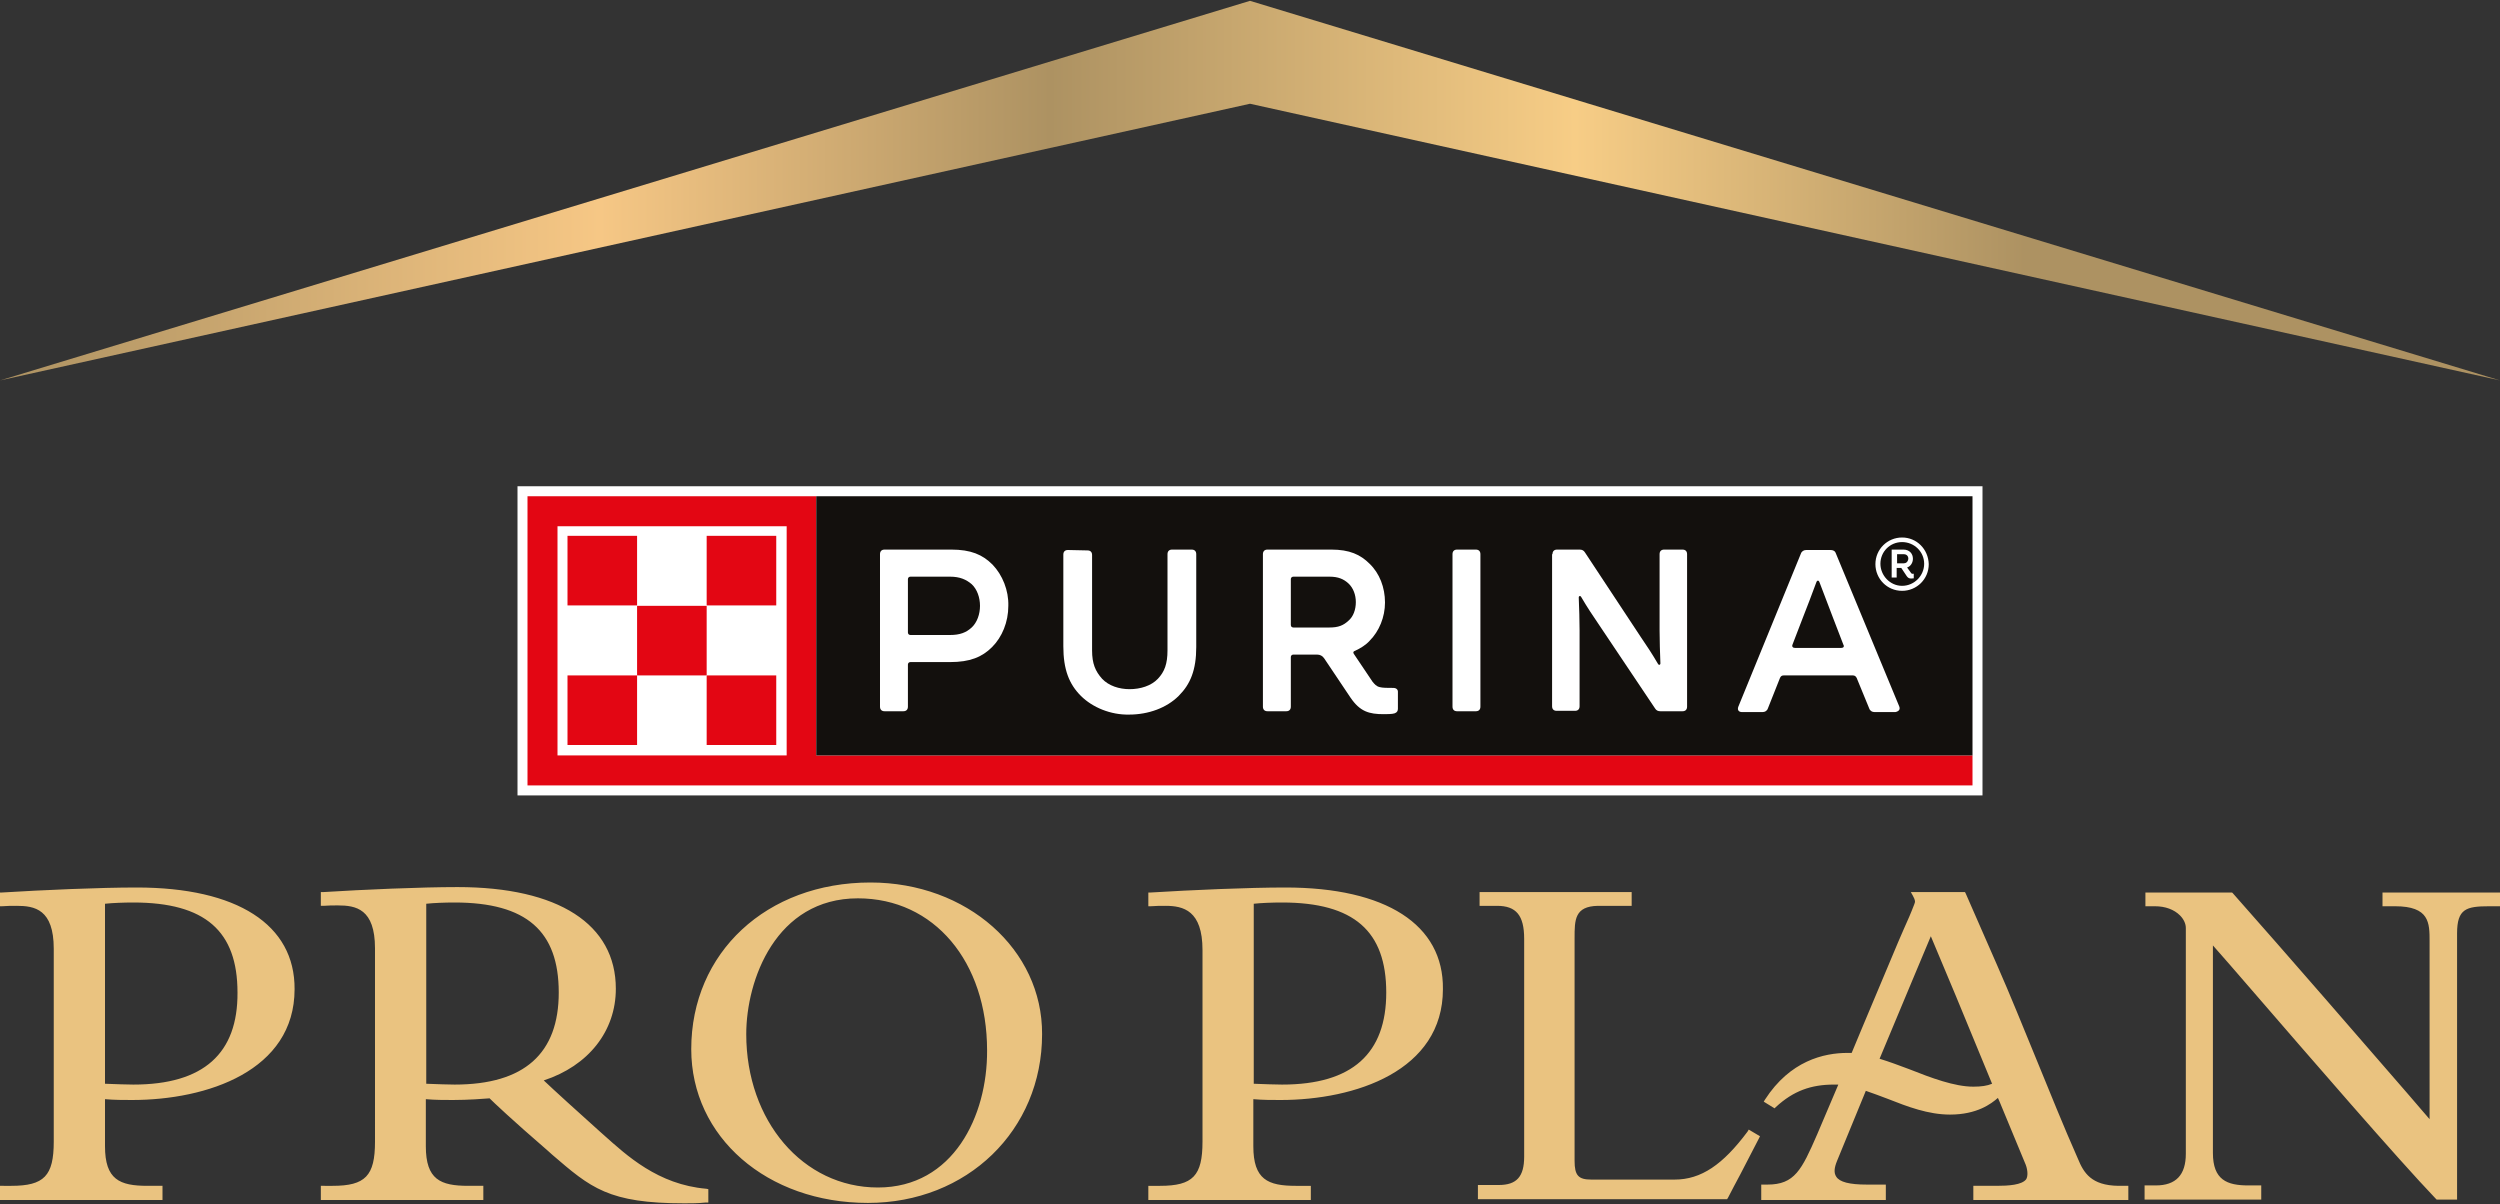 <svg xmlns="http://www.w3.org/2000/svg" xmlns:xlink="http://www.w3.org/1999/xlink" id="Capa_1" x="0px" y="0px" viewBox="0 0 600 289" style="enable-background:new 0 0 600 289;" xml:space="preserve"><rect x="0" y="0" width="600" height="289" fill="#333333" stroke="none"/><style type="text/css">	.st0{fill:#EAC380;}	.st1{fill:url(#SVGID_1_);}	.st2{fill:#FFFFFF;}	.st3{fill:#E30613;}	.st4{fill:#13100D;}</style><g>	<path class="st0" d="M571.8,214.2v3.3h3c8.3,0,8.3,4,8.3,8.4c0,12.7,0,36.4,0,42.7c-1-1.2-2.8-3.2-4.9-5.7  c-9.7-11.2-29.8-34.4-42.3-48.5l-0.2-0.2h-20.8l0,3.3h2.3c2.5,0,4.6,0.8,6,2.2c0.9,0.9,1.4,2,1.4,3c0,14.5,0,28.5,0,42.7v11.5  c0,5.1-2.4,7.6-7.2,7.6h-2.7v3.4h28v-3.4h-3.1c-5.1,0-8.5-1.3-8.5-7.8c0-14.5,0-42.8,0-49.8c1.8,2,5.6,6.4,10.1,11.6  c12.8,14.8,34.3,39.7,43.4,49.2l0.2,0.2h4.9l0-63.9c0-5.9,2.2-6.5,7.7-6.5h2.8v-3.3H571.8z M419.4,271.6  c-5.9,7.9-11.1,11.5-17.5,11.5h-20c-3.1,0-4-1-4-4.5l0-53.5c0-4.3,0-7.6,5.6-7.7c1.9,0,3.9,0,5.8,0h2.3v-3.3h-36.5v3.3l4.2,0  c4.6,0,6.5,2.3,6.5,7.9c0,13.1,0,26.6,0,39.7v12.6c0,4.8-1.8,6.8-6.1,6.8l-5,0v3.4h59.8l0.2-0.3c0.9-1.7,1.9-3.7,3-5.7  c1.5-2.9,3.1-6,4.4-8.5l0.3-0.6l-2.7-1.6L419.4,271.6z M169.5,285.3c-11.6-1-19.1-8-24.6-12.9l-0.9-0.8  c-4.7-4.2-11.3-10.2-13.5-12.3c10.7-3.5,17.3-11.8,17.3-22c0-15.5-13.8-24.4-38-24.4c-8.9,0-22.6,0.6-32.2,1.2l-0.6,0v3.3l0.6,0  c1.3-0.1,2.2-0.1,3.5-0.1c4.3,0,8.9,0.8,8.9,10.3V274c0,8.2-2.3,10.6-10.2,10.6H77v3.4h39v-3.4h-3.6c-6.7,0-10.2-1.5-10.2-9.5  v-11.3c2.2,0.2,4.5,0.2,6.5,0.2c3.6,0,7.7-0.3,8.8-0.4c0.9,0.9,5.2,5,14,12.6l1,0.9c9.3,8,13.5,11.7,31.8,11.7c1.6,0,3.2,0,5.1-0.2  l0.6,0l0-3.2L169.5,285.3z M109.1,260.3c-1.4,0-4.2-0.1-6.8-0.2v-43.2c1.8-0.2,4.5-0.3,6.8-0.3c17.3,0,25,6.9,25,21.6  C134.1,252.8,125.9,260.3,109.1,260.3z M32.8,213c-8.9,0-22.6,0.6-32.3,1.2l-0.6,0v3.3l0.6,0c1.3-0.1,2.2-0.1,3.5-0.1  c4.3,0,8.9,0.8,8.9,10.3V274c0,8.2-2.3,10.6-10.2,10.6H0v3.4h39v-3.4h-3.6c-6.7,0-10.2-1.5-10.2-9.5v-11.3c2.2,0.2,4.5,0.2,6.5,0.2  c18,0,39-7,39-26.6C70.8,221.9,56.9,213,32.8,213z M32,260.3c-1.4,0-4.2-0.1-6.8-0.2v-43.2c1.8-0.2,4.6-0.3,6.8-0.3  c17.3,0,25,6.9,25,21.6C57.1,252.8,48.9,260.3,32,260.3z M308.5,213c-8.9,0-22.6,0.6-32.3,1.2l-0.6,0v3.3l0.6,0  c1.3-0.1,2.2-0.1,3.5-0.1c4.3,0,8.9,1.1,8.9,10.6v46c0,8.2-2.3,10.6-10.2,10.6h-2.8v3.4h39v-3.4h-3.6c-6.7,0-10.2-1.5-10.2-9.5  v-11.3c2.2,0.2,4.5,0.2,6.5,0.2c18,0,39-7,39-26.6C346.5,221.9,332.6,213,308.5,213z M307.7,260.3c-1.4,0-4.2-0.1-6.8-0.2v-43.2  c1.8-0.2,4.5-0.3,6.8-0.3c17.3,0,25,6.9,25,21.6C332.7,252.8,324.6,260.3,307.7,260.3z M208.9,211.8c-24.9,0-43,16.8-43,40  c0,21.1,18.2,36.9,42.4,36.9c23.8,0,41.8-17.4,41.8-40.5C250.2,227.9,232.1,211.8,208.9,211.8z M210.7,285c-18,0-31.6-16-31.6-36.8  c0-13,7.1-32.6,26.8-32.6c18.3,0,31,15.2,31,36.5C237,267.8,228.8,285,210.7,285z M498.7,278.1c-3.5-7.9-6.7-15.9-9.9-23.7  c-3.1-7.5-6.2-15.3-9.6-23c-2.5-5.8-4.9-11.1-7.4-16.9l-0.2-0.4h-13l0.5,0.9c0.6,1.1,0.6,1.4,0.3,2.1c-0.8,2.1-1.6,3.9-2.5,5.9  c-0.4,1-0.9,2-1.3,3c-2.9,6.9-5.8,13.8-8.7,20.7l-2.5,6c-0.3,0-0.7,0-1,0c-5.7,0-13.8,1.9-19.8,11.2l-0.3,0.5l2.6,1.6l0.3-0.3  c4.2-3.9,8.5-5.4,13.9-5.4c0.3,0,0.7,0,1.1,0c-1.7,4-3.4,8-5.1,12c-3.7,8.5-5.4,12-11.9,12h-1.5v3.7h29.9v-3.7h-4.6  c-4.1,0-6.5-0.6-7.3-1.9c-0.6-0.9-0.5-2.1,0.2-3.8c0.6-1.4,3.4-8.3,6.9-16.8c1.7,0.6,3.4,1.2,5.2,1.9c4.8,1.9,9.8,3.8,15,3.8  c6.5,0,9.9-2.6,11.5-4l0.4,0.9c3.2,7.7,5.7,13.8,6.3,15.2c0.5,1.4,0.5,2.7,0.1,3.4c-1,1.4-4.3,1.6-7.1,1.6h-5.6v3.4h37.2v-3.4h-2.4  C501.9,284.5,500.1,281.5,498.7,278.1z M473.6,260.8c-4.5,0-10.1-2.1-15.4-4.2c-2.4-0.9-4.8-1.8-7.1-2.5  c5.8-13.8,10.2-24.5,12.3-29.4c2.6,6.1,8.6,20.5,14.7,35.4C476.9,260.6,475.5,260.8,473.6,260.8z"></path>	<linearGradient id="SVGID_1_" gradientUnits="userSpaceOnUse" x1="0" y1="45.746" x2="600" y2="45.746">		<stop offset="0" style="stop-color:#AD9262"></stop>		<stop offset="0.24" style="stop-color:#F6C785"></stop>		<stop offset="0.42" style="stop-color:#AD9262"></stop>		<stop offset="0.63" style="stop-color:#F7CD86"></stop>		<stop offset="0.81" style="stop-color:#AD9262"></stop>	</linearGradient>	<polygon class="st1" points="0,91.3 300,24.9 600,91.3 300,0.2  "></polygon>	<rect x="124.2" y="116.7" class="st2" width="351.6" height="74.2"></rect>	<g>		<path class="st3" d="M195.9,181.3v-62.2h-69.3v69.4h346.8v-7.2H195.9z M188.8,181.3h-55v-55h55V181.3z"></path>		<g>			<rect x="136.2" y="128.6" class="st3" width="16.7" height="16.7"></rect>			<rect x="136.2" y="162.1" class="st3" width="16.7" height="16.7"></rect>			<rect x="152.9" y="145.4" class="st3" width="16.7" height="16.7"></rect>			<rect x="169.6" y="128.6" class="st3" width="16.7" height="16.7"></rect>			<rect x="169.6" y="162.1" class="st3" width="16.7" height="16.7"></rect>		</g>		<rect x="195.9" y="119.1" class="st4" width="277.5" height="62.2"></rect>		<g>			<path class="st2" d="M372.6,133c0-0.7,0.4-1.1,1.1-1.1h5.4c0.6,0,1,0.2,1.3,0.7l13.4,20.3c1.3,1.9,2.7,4,4.1,6.4    c0.2,0.4,0.6,0.3,0.6-0.1c-0.1-2.3-0.2-5.7-0.2-7.9V133c0-0.7,0.4-1.1,1.1-1.1h4.4c0.7,0,1.1,0.4,1.1,1.1v36.6    c0,0.7-0.4,1.1-1.1,1.1h-5.3c-0.6,0-1-0.2-1.3-0.7l-13.6-20.3c-1.3-1.9-2.7-4-4.1-6.4c-0.2-0.4-0.6-0.3-0.6,0.1    c0.1,2.3,0.2,5.7,0.2,7.9v18.2c0,0.7-0.4,1.1-1.1,1.1h-4.4c-0.7,0-1.1-0.4-1.1-1.1V133z"></path>			<path class="st2" d="M348.6,133c0-0.7,0.4-1.1,1.1-1.1h4.5c0.7,0,1.1,0.4,1.1,1.1v36.6c0,0.7-0.4,1.1-1.1,1.1h-4.5    c-0.7,0-1.1-0.4-1.1-1.1V133z"></path>			<path class="st2" d="M334.4,165.1c-1.4,0-2.6,0-3.3-0.2c-0.8-0.2-1.2-0.7-1.7-1.3l-4.5-6.7c-0.2-0.3-0.1-0.6,0.3-0.7    c1.3-0.6,2.6-1.4,3.5-2.4c2.3-2.3,3.7-5.7,3.7-9.2c0-3.6-1.3-7-3.7-9.3c-2.2-2.2-4.8-3.4-9.2-3.4h-15.3c-0.7,0-1.1,0.4-1.1,1.1    v36.6c0,0.7,0.4,1.1,1.1,1.1h4.5c0.7,0,1.1-0.4,1.1-1.1v-11.9c0-0.3,0.2-0.6,0.6-0.6h5.7c0.7,0,1.3,0.3,1.7,0.9l6.3,9.4    c2.3,3.4,4.5,4,8,4c0.6,0,2.1,0,2.6-0.2c0.6-0.2,0.8-0.6,0.8-1.1v-4.1C335.5,165.5,335.1,165.1,334.4,165.1z M323.6,149    c-1.2,1.1-2.4,1.6-4.5,1.6h-8.7c-0.3,0-0.6-0.2-0.6-0.6V139c0-0.3,0.2-0.6,0.6-0.6h8.7c2.1,0,3.4,0.6,4.5,1.6    c1.2,1.1,1.8,2.8,1.8,4.5C325.4,146.3,324.8,148,323.6,149z"></path>			<path class="st2" d="M259.4,167c-2.8-2.8-4.2-6.3-4.2-11.9v-22c0-0.7,0.4-1.1,1.1-1.1l4.7,0.1c0.7,0,1.1,0.4,1.1,1.1v22.9    c0,3.2,0.8,5,2.4,6.8c1.6,1.7,4.1,2.5,6.6,2.5c2.6,0,5.2-0.8,6.8-2.5c1.6-1.7,2.3-3.6,2.3-6.8V133c0-0.7,0.4-1.1,1.1-1.1h4.7    c0.7,0,1.1,0.4,1.1,1.1v22.3c0,5.5-1.4,8.9-4.2,11.7c-2.9,2.9-7.3,4.5-11.9,4.5C266.6,171.6,262.2,169.8,259.4,167"></path>			<path class="st2" d="M238.2,135.5c-2.4-2.4-5.2-3.6-9.9-3.6h-16c-0.7,0-1.1,0.4-1.1,1.1v36.6c0,0.7,0.4,1.1,1.1,1.1h4.5    c0.7,0,1.1-0.4,1.1-1.1v-10.1c0-0.3,0.2-0.6,0.6-0.6h9.5c4.8,0,7.7-1.2,10.1-3.6c2.4-2.4,3.9-6,3.9-9.9    C242.1,141.7,240.6,138,238.2,135.5z M233.2,150.6c-1.3,1.2-2.8,1.8-5.2,1.8h-9.5c-0.3,0-0.6-0.2-0.6-0.6V139    c0-0.3,0.2-0.6,0.6-0.6h9.5c2.4,0,3.9,0.7,5.2,1.8c1.3,1.2,2,3.2,2,5.2C235.2,147.4,234.5,149.4,233.2,150.6z"></path>			<path class="st2" d="M455.8,169.5l-15.2-36.7c-0.2-0.6-0.7-0.8-1.3-0.8h-5.8c-0.6,0-1.1,0.3-1.3,0.9l-15,36.7    c-0.3,0.8,0.1,1.3,0.9,1.3h4.9c0.6,0,1.1-0.3,1.3-0.9l2.9-7.3c0.2-0.4,0.4-0.6,0.9-0.6h16.6c0.4,0,0.7,0.2,0.9,0.6l3,7.3    c0.2,0.6,0.7,0.9,1.3,0.9h5C455.8,170.7,456.1,170.2,455.8,169.5z M441.9,155.5h-11.1c-0.5,0-0.8-0.3-0.6-0.8l2.5-6.5    c1.1-2.8,2.1-5.4,3.2-8.4c0.2-0.6,0.6-0.6,0.8,0c1.1,2.9,2.1,5.5,3.2,8.4l2.5,6.5C442.7,155.2,442.4,155.5,441.9,155.5z"></path>		</g>		<g>			<path class="st2" d="M456.5,129c-3.5,0-6.4,2.8-6.4,6.4c0,3.5,2.8,6.4,6.4,6.4c3.5,0,6.4-2.8,6.4-6.4    C462.8,131.8,460,129,456.5,129z M456.5,140.6c-2.9,0-5.2-2.5-5.2-5.3c0-2.9,2.3-5.2,5.2-5.2c2.9,0,5.3,2.3,5.3,5.2    C461.8,138.2,459.4,140.6,456.5,140.6z"></path>			<path class="st2" d="M458.5,137.3l-0.8-1.1c0.9-0.3,1.4-1.2,1.4-2.1c0-1.2-0.8-2.2-2.3-2.2h-2.8v6.7h1.2v-2.3h1.1l1.2,1.8    c0.5,0.8,0.9,0.8,1.8,0.7v-1.1C458.9,137.7,458.8,137.8,458.5,137.3z M456.9,135.2h-1.6V133h1.6c0.5,0,1.1,0.3,1.1,1.1    C457.9,134.9,457.4,135.2,456.9,135.2z"></path>		</g>	</g></g></svg>